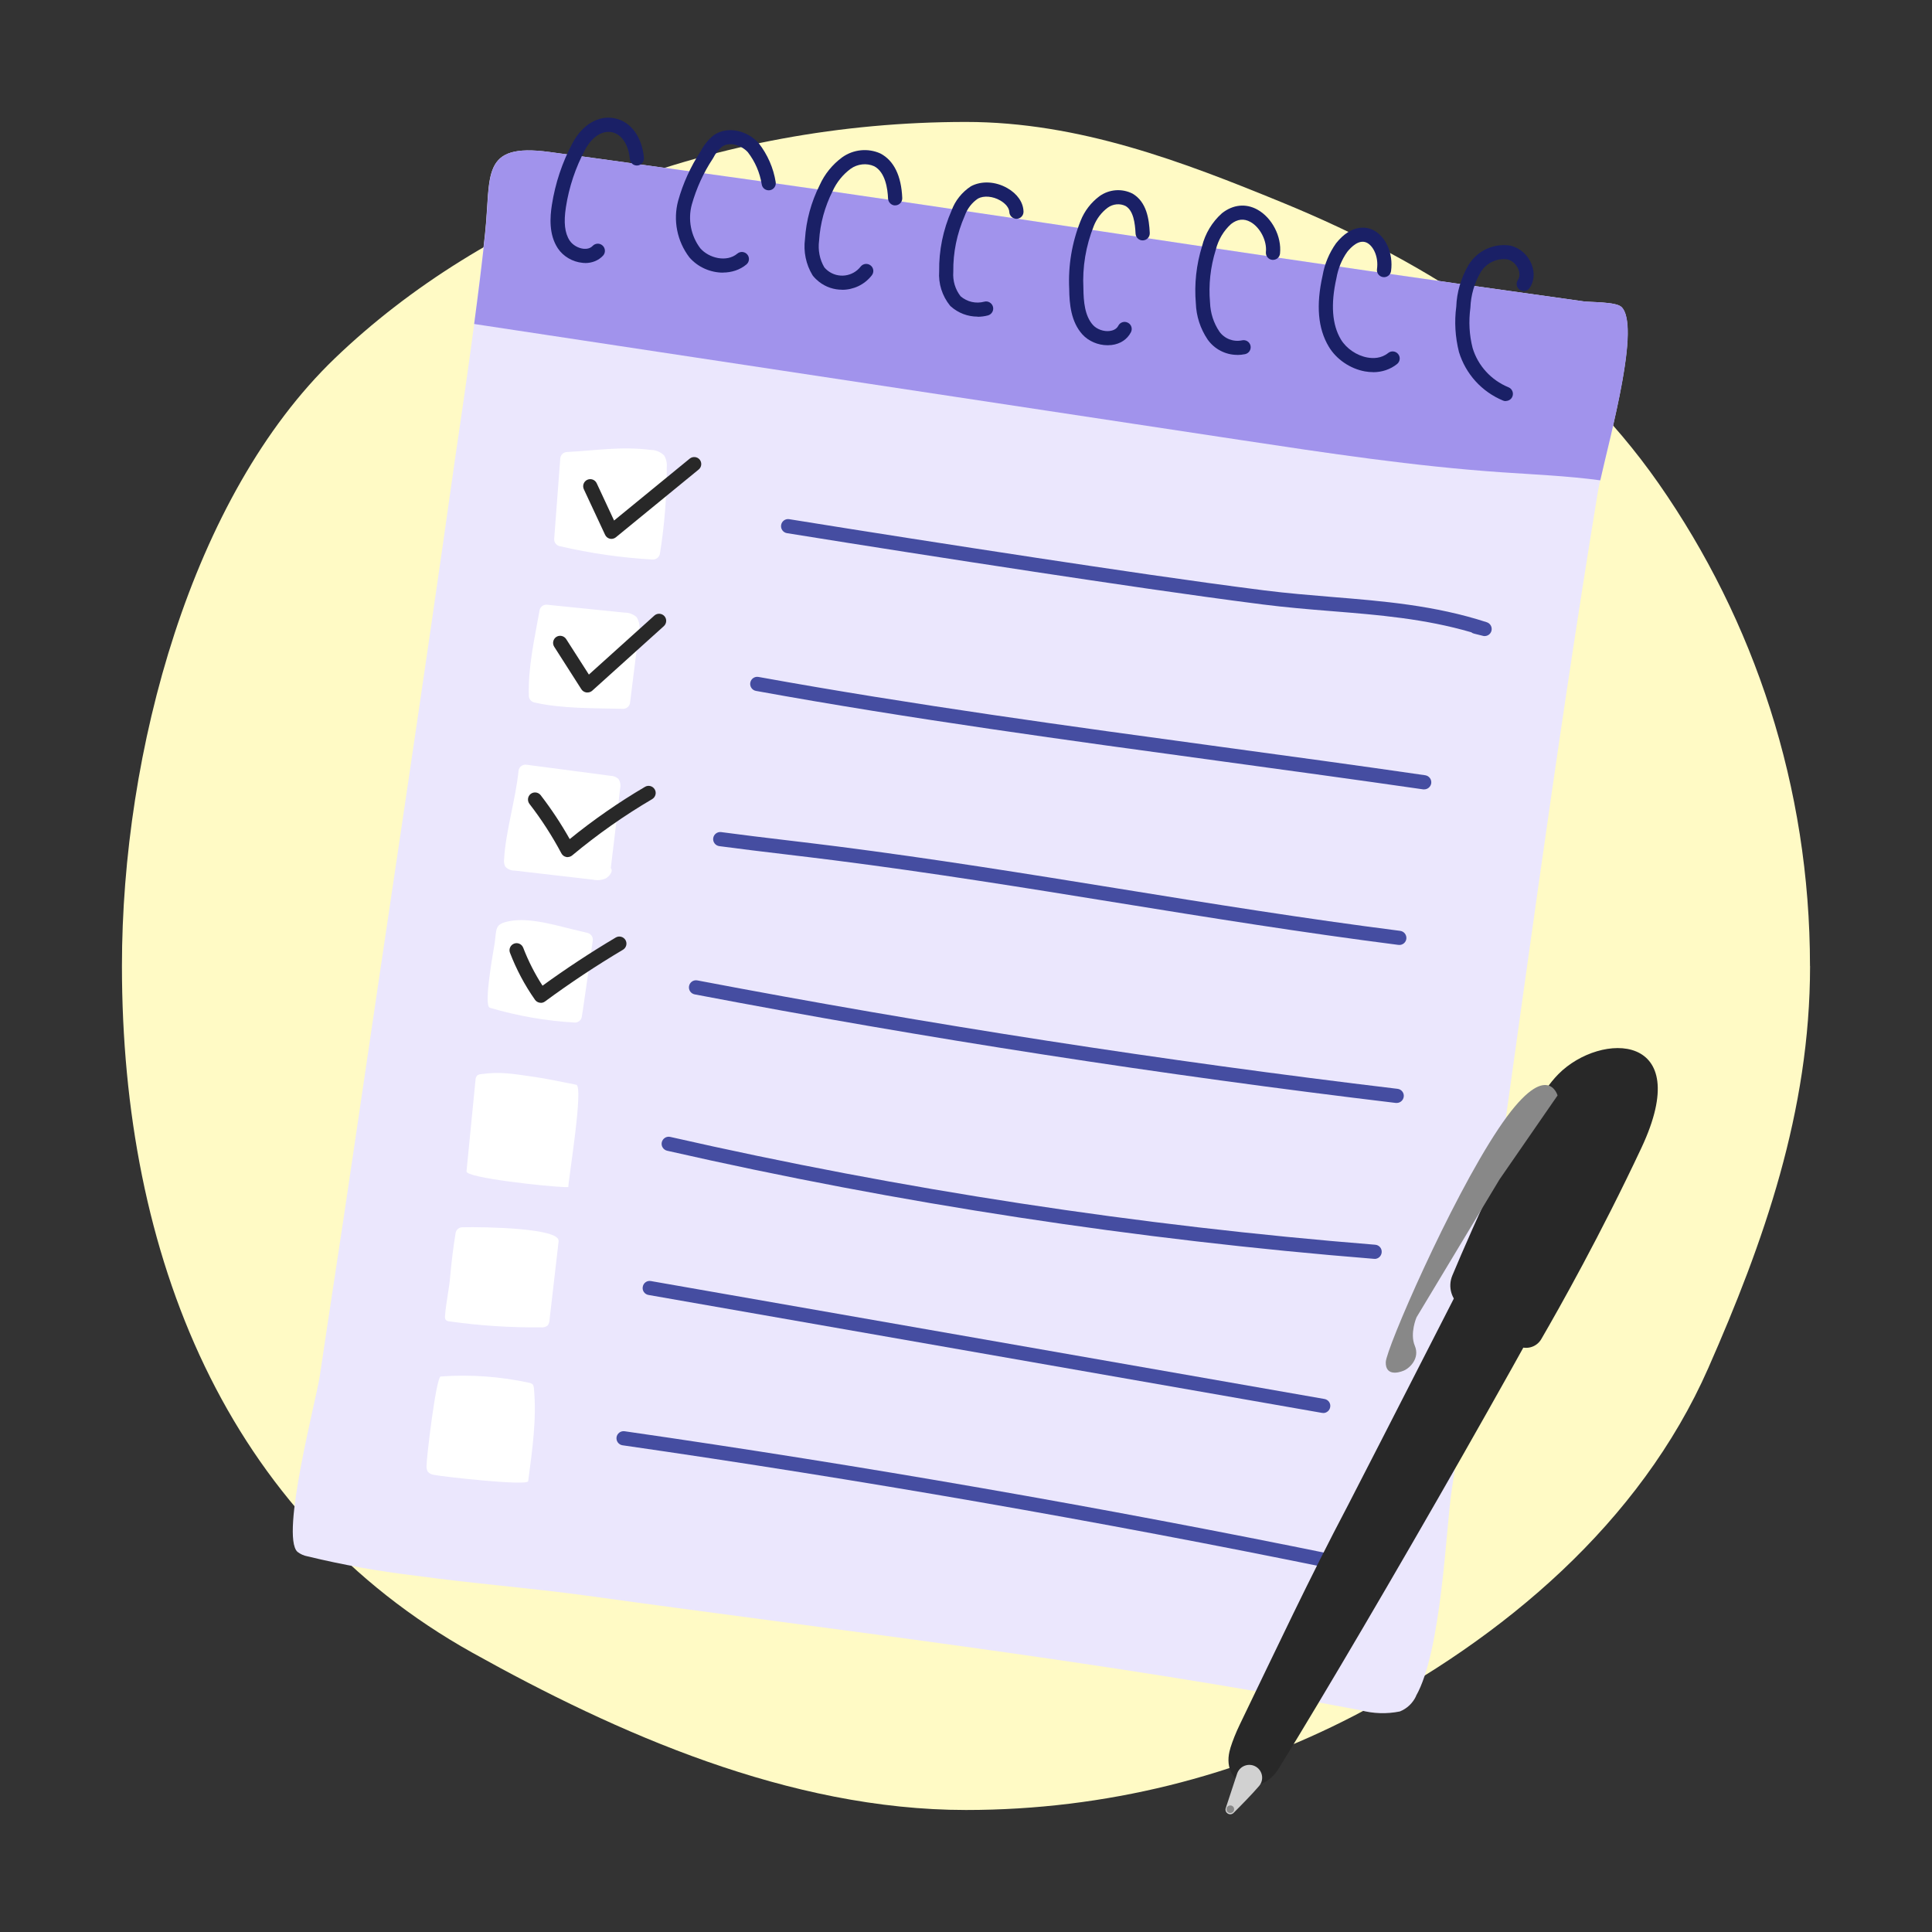 <?xml version="1.0" encoding="UTF-8"?>
<svg xmlns="http://www.w3.org/2000/svg" viewBox="0 0 260 260">
  <rect x="0" y="0" width="260" height="260" fill="#333333" stroke="none"/>
  <defs>
    <style>
      .cls-1 {
        fill: #fffac5;
      }

      .cls-2 {
        fill: #454da1;
      }

      .cls-3 {
        fill: #fff;
      }

      .cls-4 {
        fill: #282828;
      }

      .cls-5 {
        fill: #1a2066;
      }

      .cls-6 {
        fill: #888;
      }

      .cls-7 {
        fill: #ebe7fd;
      }

      .cls-8 {
        fill: #d1d1d1;
      }

      .cls-9 {
        fill: #a193ec;
      }
    </style>
  </defs>
  <g id="Background">
    <path class="cls-1" d="M243.59,130c0,19.6-6.25,37.2-13.71,54.14-9.15,20.77-27.47,36.29-47.65,46.75-15.64,8.11-33.4,12.69-52.23,12.69-23.81,0-47.08-10.38-66.42-21.16-33.18-18.51-47.17-53.51-47.17-92.43,0-28.87,9.35-63.23,28.65-81.77,20.18-19.39,51.08-31.81,84.94-31.81,15.23,0,29.21,5.37,42.48,10.81,20.36,8.34,38.32,20.06,50.75,37.87,12.83,18.4,20.35,40.77,20.35,64.9Z"/>
  </g>
  <g id="Colours">
    <g id="Path_5708-4" data-name="Path 5708-4">
      <path class="cls-7" d="M190.57,228.25c-.44.94-1.21,1.68-2.18,2.07-1.77.36-3.59.3-5.33-.17-34.44-6.59-69.21-10.58-104.01-15.4-7.76-1.07-15.58-1.65-23.34-2.73-4.82-.57-9.59-1.43-14.31-2.57-.5-.09-.97-.3-1.37-.61-2.33-2.15,2.53-20.49,2.99-23.57,1.44-9.72,2.96-19.42,4.38-29.14,4.59-31.33,9.37-62.63,13.78-93.98,1.5-10.21,3-20.42,4.09-30.68.84-7.88-.69-12.27,8.64-11.02,9.01,1.21,18.01,2.5,27.02,3.74,31.83,4.47,63.34,9.5,95.14,13.97,5.67.8,11.33,1.59,17,2.39,1,.14,4.35.05,5.1.74,2.94,2.69-2.41,20.47-3.14,24.92-5.86,35.68-10.49,71.55-15.65,107.33-1.3,9.04-2.65,18.07-4.03,27.09-.74,4.81-1.35,21.61-4.8,27.62Z"/>
    </g>
    <g id="Path_5709-4" data-name="Path 5709-4">
      <path class="cls-9" d="M218.19,41.29c-.75-.69-4.1-.6-5.1-.74-5.67-.79-11.33-1.59-17-2.39-31.8-4.47-63.31-9.49-95.14-13.97-9.01-1.25-18.01-2.53-27.02-3.74-9.33-1.26-7.8,3.13-8.64,11.01-.43,4.06-.94,8.1-1.48,12.14,34.37,5.2,68.74,10.41,103.11,15.61,11.69,1.77,23.39,3.54,35.19,4.35,4.4.3,8.88.49,13.25,1.08,1.34-6.06,5.5-20.92,2.83-23.37Z"/>
    </g>
    <g id="Group_4094-4" data-name="Group 4094-4">
      <g id="Path_5710-4" data-name="Path 5710-4">
        <path class="cls-2" d="M199.8,85.6c-.08,0-.15,0-.23-.03l-1.2-.3c-.14-.03-.27-.1-.37-.18-6.29-1.83-12.4-2.33-18.85-2.85-3.01-.24-6.12-.5-9.25-.9-10.23-1.31-20.6-2.87-30.63-4.38l-.58-.09c-10.88-1.65-21.9-3.37-32.78-5.12-.52-.08-.87-.57-.79-1.09.08-.52.57-.88,1.09-.79,10.87,1.75,21.89,3.47,32.76,5.12l.58.09c10.02,1.51,20.37,3.07,30.58,4.37,3.09.39,6.18.64,9.17.89,6.76.55,13.75,1.11,20.79,3.4.49.16.76.68.62,1.17-.12.42-.5.69-.92.69Z"/>
      </g>
      <g id="Path_5711-4" data-name="Path 5711-4">
        <path class="cls-2" d="M191.67,106.23s-.09,0-.14,0c-9-1.3-18.19-2.55-27.08-3.77-20.61-2.81-41.92-5.71-62.71-9.48-.52-.09-.86-.59-.77-1.11.09-.52.59-.87,1.11-.77,20.75,3.76,42.04,6.66,62.62,9.46,8.89,1.21,18.09,2.46,27.1,3.77.52.08.88.56.81,1.08-.07.47-.48.82-.94.82Z"/>
      </g>
      <g id="Path_5712-4" data-name="Path 5712-4">
        <path class="cls-2" d="M188.31,127.16s-.08,0-.12,0c-12.91-1.65-25.63-3.7-37.93-5.69-12.29-1.99-25-4.04-37.88-5.68-2.28-.29-4.55-.56-6.8-.83-2.95-.35-5.87-.7-8.78-1.09-.52-.07-.89-.55-.82-1.07.07-.52.55-.89,1.07-.82,2.9.39,5.82.74,8.76,1.09,2.26.27,4.53.54,6.81.83,12.91,1.65,25.64,3.7,37.94,5.69,12.29,1.99,25,4.04,37.87,5.68.52.07.89.54.83,1.07-.06.48-.47.83-.95.83Z"/>
      </g>
      <g id="Path_5713-4" data-name="Path 5713-4">
        <path class="cls-2" d="M187.96,148.43s-.08,0-.11,0c-31.49-3.77-63.23-8.68-94.36-14.61-.52-.1-.86-.6-.76-1.12s.59-.86,1.12-.76c31.08,5.92,62.78,10.83,94.23,14.59.52.06.9.54.83,1.06-.06.48-.47.84-.95.84Z"/>
      </g>
      <g id="Path_5714-4" data-name="Path 5714-4">
        <path class="cls-2" d="M185,169.41s-.05,0-.08,0c-31.91-2.56-63.92-7.45-95.14-14.55-.51-.12-.84-.63-.72-1.14s.63-.84,1.14-.72c31.13,7.08,63.05,11.96,94.87,14.51.53.04.92.5.87,1.03-.04.5-.46.88-.95.88Z"/>
      </g>
      <g id="Path_5715-4" data-name="Path 5715-4">
        <path class="cls-2" d="M179.56,211.15c-.06,0-.13,0-.19-.02-31.56-6.44-63.73-12.04-95.59-16.63-.52-.07-.88-.56-.81-1.08.08-.52.56-.88,1.08-.81,31.9,4.6,64.1,10.2,95.7,16.65.52.11.85.61.74,1.13-.09.45-.49.76-.93.76Z"/>
      </g>
      <g id="Path_5716-4" data-name="Path 5716-4">
        <path class="cls-2" d="M178.08,190.15c-.05,0-.11,0-.17-.01l-90.64-15.87c-.52-.09-.87-.58-.77-1.1.09-.52.57-.87,1.1-.77l90.64,15.87c.52.09.87.58.77,1.1-.08.46-.48.79-.94.79Z"/>
      </g>
    </g>
    <g id="Group_4091-4" data-name="Group 4091-4">
      <g id="Path_5717-4" data-name="Path 5717-4">
        <path class="cls-5" d="M78.74,35.39c-.11,0-.23,0-.35-.02-1.32-.12-2.59-.86-3.31-1.94-1.25-1.88-1.06-4.25-.81-5.86.46-2.92,1.39-5.72,2.78-8.32,1.33-2.49,3.5-3.77,5.66-3.33,2.17.43,3.68,2.47,3.95,5.31.05.52-.34.99-.86,1.04-.53.05-.99-.34-1.04-.86-.18-1.97-1.11-3.36-2.42-3.62-1.31-.26-2.69.64-3.6,2.36-1.29,2.41-2.16,5.01-2.58,7.72-.32,2.06-.16,3.5.51,4.51.39.59,1.15,1.03,1.88,1.1.35.03.85-.01,1.21-.39.36-.38.97-.4,1.35-.03.38.36.4.97.04,1.35-.61.65-1.46.99-2.41.99Z"/>
      </g>
      <g id="Path_5718-4" data-name="Path 5718-4">
        <path class="cls-5" d="M97.3,36.69c-1.65,0-3.37-.71-4.53-2.06-1.66-2.18-2.21-5-1.51-7.6.66-2.37,1.68-4.61,3.03-6.67.43-.84,1.04-1.59,1.78-2.18,1.98-1.34,4.6-.5,6.02,1.07,1.22,1.57,2,3.37,2.3,5.26.08.52-.27,1.01-.79,1.09-.53.08-1.01-.27-1.09-.79-.25-1.58-.9-3.08-1.88-4.34-.81-.88-2.38-1.46-3.43-.75-.48.38-.92.93-1.22,1.54-.02.04-.04.07-.06.1-1.26,1.9-2.2,3.98-2.82,6.17-.55,2.02-.12,4.22,1.15,5.89,1.14,1.31,3.53,1.93,4.98.71.4-.34,1.01-.28,1.34.12.34.4.28,1.01-.12,1.34-.87.73-2,1.09-3.16,1.09Z"/>
      </g>
      <g id="Path_5719-4" data-name="Path 5719-4">
        <path class="cls-5" d="M113.32,38.99c-1.09,0-2.18-.35-3.1-1.07-.29-.23-.56-.49-.8-.78-.03-.03-.05-.07-.08-.11-.88-1.45-1.23-3.17-1.01-4.85.16-2.51.83-4.98,1.99-7.29.65-1.45,1.7-2.75,3.02-3.72,1.5-1.07,3.46-1.27,5.13-.52,1.83.95,2.83,3.02,2.95,6,.02.53-.39.97-.92.99-.49.04-.97-.39-.99-.92-.05-1.29-.36-3.56-1.87-4.35-1-.45-2.24-.32-3.17.35-1.04.77-1.88,1.81-2.42,3-1.06,2.11-1.67,4.34-1.82,6.66-.17,1.29.08,2.55.71,3.61.14.16.29.31.46.44,1.37,1.07,3.35.82,4.42-.55.32-.41.92-.49,1.34-.16.42.32.49.92.16,1.34-1,1.28-2.49,1.94-3.99,1.94Z"/>
      </g>
      <g id="Path_5720-4" data-name="Path 5720-4">
        <path class="cls-5" d="M131.55,42.61c-1.31,0-2.59-.48-3.59-1.37-.04-.03-.08-.07-.11-.11-1.06-1.31-1.58-2.96-1.46-4.64-.04-2.78.52-5.55,1.67-8.16.46-1.29,1.39-2.47,2.6-3.26,1.43-.77,3.33-.66,4.91.25,1.34.77,2.13,1.91,2.17,3.14.02.53-.39.97-.92.99-.49.02-.97-.39-.99-.92-.02-.54-.49-1.13-1.22-1.55-1-.58-2.21-.68-2.99-.26-.79.52-1.45,1.35-1.79,2.32-1.06,2.43-1.57,4.93-1.54,7.52-.09,1.25.27,2.4.99,3.32.88.75,2.06,1.02,3.18.72.5-.14,1.03.17,1.17.68.14.51-.17,1.03-.68,1.17-.46.12-.94.18-1.4.18Z"/>
      </g>
      <g id="Path_5721-4" data-name="Path 5721-4">
        <path class="cls-5" d="M149.05,46.46c-1.28,0-2.56-.54-3.39-1.46-1.52-1.69-1.75-4.05-1.77-6.13-.15-3.13.36-6.22,1.54-9.17.52-1.31,1.39-2.44,2.52-3.29,1.32-.95,3.03-1.08,4.47-.35,1.89,1.12,2.22,3.41,2.31,5.29.02.53-.38.97-.91,1-.53.03-.97-.38-1-.91-.07-1.4-.28-3.08-1.33-3.71-.75-.38-1.69-.31-2.42.22-.83.62-1.48,1.47-1.87,2.45-1.07,2.69-1.55,5.52-1.4,8.41.02,1.76.18,3.69,1.28,4.92.52.58,1.46.92,2.27.81.38-.05.89-.21,1.15-.71.24-.47.82-.65,1.29-.4.47.24.65.82.4,1.29-.5.96-1.43,1.57-2.6,1.71-.18.02-.36.03-.54.03Z"/>
      </g>
      <g id="Path_5722-4" data-name="Path 5722-4">
        <path class="cls-5" d="M166.51,47.76c-1.57,0-3.07-.76-4-2.08-.98-1.46-1.52-3.14-1.58-4.87-.22-2.57.06-5.18.84-7.69.42-1.68,1.34-3.23,2.67-4.42,1.49-1.18,3.21-1.35,4.76-.5,1.98,1.09,3.3,3.63,3.06,5.92-.05.52-.51.9-1.05.85-.52-.05-.9-.52-.85-1.05.16-1.51-.78-3.33-2.08-4.05-.88-.49-1.76-.39-2.61.28-1,.9-1.72,2.12-2.06,3.48-.72,2.33-.98,4.69-.77,7.07.05,1.43.48,2.76,1.25,3.91.68.97,1.89,1.44,3.07,1.19.52-.11,1.02.22,1.13.73.11.52-.22,1.02-.73,1.13-.35.07-.7.11-1.04.11Z"/>
      </g>
      <g id="Path_5723-4" data-name="Path 5723-4">
        <path class="cls-5" d="M184.79,50.08c-.36,0-.73-.03-1.11-.1-1.98-.36-3.85-1.63-4.86-3.33-1.46-2.44-1.73-5.57-.83-9.58.26-1.52.89-3.04,1.81-4.33,2.12-2.65,4.1-2.17,4.85-1.85,1.79.77,2.89,3.18,2.55,5.59-.07.52-.56.89-1.08.81-.52-.07-.89-.56-.81-1.08.24-1.72-.55-3.19-1.42-3.57-1.02-.44-2.05.59-2.58,1.25-.73,1.02-1.24,2.26-1.46,3.55-.79,3.51-.58,6.27.6,8.24.73,1.22,2.13,2.17,3.56,2.43.76.14,1.87.15,2.81-.61.41-.33,1.01-.26,1.34.15.33.41.26,1.01-.15,1.34-.9.72-2.02,1.1-3.23,1.1Z"/>
      </g>
      <g id="Path_5724-4" data-name="Path 5724-4">
        <path class="cls-5" d="M202.64,53.98c-.12,0-.24-.02-.36-.07-2.87-1.19-5.03-3.57-5.94-6.54-.51-2.04-.63-4.08-.36-6.11.06-1.89.63-3.85,1.63-5.57,1.19-1.96,3.39-2.98,5.64-2.64,1.32.31,2.39,1.28,2.88,2.55.43,1.12.33,2.27-.28,3.16-.3.44-.89.55-1.33.25-.43-.3-.55-.89-.25-1.33.34-.5.2-1.09.08-1.4-.26-.68-.84-1.22-1.47-1.37-1.4-.21-2.86.46-3.63,1.74-.83,1.43-1.31,3.08-1.37,4.75-.25,1.89-.15,3.69.3,5.44.72,2.38,2.49,4.32,4.83,5.28.49.2.72.76.52,1.25-.15.37-.51.59-.88.59Z"/>
      </g>
    </g>
    <g id="Path_5725-4" data-name="Path 5725-4">
      <path class="cls-3" d="M87.83,75.3c.48.02.9-.32.98-.79.62-3.86.93-7.76.92-11.66.05-.54-.07-1.08-.34-1.54-.48-.48-1.13-.76-1.81-.76-4.03-.51-7.33.08-11.29.28-.47.02-.85.39-.89.86l-.82,10.82c-.03.47.28.89.74.99,4.11.96,8.29,1.56,12.5,1.8Z"/>
    </g>
    <g id="Path_5726-4" data-name="Path 5726-4">
      <path class="cls-3" d="M83.84,95.39c.48.01.89-.34.95-.82l1.19-9.53c.18-.68.07-1.41-.32-2-.46-.4-1.05-.61-1.66-.6l-10.38-1.06c-.49-.05-.93.29-1.01.77-.69,3.91-1.55,7.55-1.44,11.5.01.42.31.78.72.88,3.74.86,8.09.76,11.96.86Z"/>
    </g>
    <g id="Path_5727-4" data-name="Path 5727-4">
      <path class="cls-3" d="M82.2,116.81c.44-3.56.86-7.12,1.25-10.69.11-.44.03-.91-.22-1.29-.3-.27-.68-.42-1.09-.43l-11.31-1.49c-.51-.06-.98.3-1.05.81,0,.01,0,.02,0,.04-.38,3.79-1.74,8.19-1.94,11.86-.05.34,0,.7.16,1.01.32.35.78.54,1.25.53l10.55,1.22c.57.13,1.17.07,1.71-.16.51-.29,1.09-1.03.66-1.42Z"/>
    </g>
    <g id="Path_5728-4" data-name="Path 5728-4">
      <path class="cls-3" d="M78.4,136.19c.37-2.5,1.1-7.58,1.37-9.61.07-.46-.22-.89-.66-1.02-.3-.08-.6-.15-.9-.22-2.86-.63-6.74-1.96-9.69-1.37-2.01.4-1.66,1-1.97,3.09-.11.72-1.52,8.28-.63,8.56,3.72,1.1,7.55,1.77,11.42,1.99.47.02.89-.32.96-.79.03-.18.06-.39.09-.62Z"/>
    </g>
    <g id="Path_5729-4" data-name="Path 5729-4">
      <path class="cls-3" d="M76.14,159.76c-2.46-.06-13.45-1.25-13.36-2.12l1.21-12.29c0-.23.08-.45.23-.62.14-.1.31-.16.48-.17,2.59-.38,4.36-.04,6.92.32,2,.28,3.96.72,5.93,1.1,1.01.2-1.02,12.51-1.07,13.77-.08,0-.2,0-.34,0Z"/>
    </g>
    <g id="Path_5730-4" data-name="Path 5730-4">
      <path class="cls-3" d="M75.18,167.02l-1.23,10.63c0,.27-.1.54-.27.75-.26.19-.59.27-.91.23-4.12.04-8.24-.23-12.33-.81-.17-.01-.34-.08-.46-.21-.09-.16-.12-.34-.09-.52.14-1.82.55-3.57.7-5.35.17-1.94.41-3.87.72-5.79.07-.45.45-.78.9-.79,3.05-.07,13.09.11,12.96,1.84Z"/>
    </g>
    <g id="Path_5731-4" data-name="Path 5731-4">
      <path class="cls-3" d="M71.8,186.53c.02.09.04.19.05.28.4,4.15-.23,8.4-.77,12.52-.09.68-11.62-.62-12.68-.85-.31-.03-.6-.18-.81-.4-.15-.24-.21-.52-.19-.8-.01-1.03,1.29-12,1.91-12.04,4-.29,8.02,0,11.94.86.15.02.3.09.42.19.06.07.11.15.13.24Z"/>
    </g>
    <g id="Group_4102" data-name="Group 4102">
      <g id="Path_5732-4" data-name="Path 5732-4">
        <path class="cls-4" d="M82.29,72.52c-.07,0-.14,0-.21-.02-.29-.07-.53-.26-.65-.53l-2.86-6.13c-.22-.48-.02-1.04.46-1.27.48-.22,1.04-.02,1.27.46l2.34,5.02,10.18-8.33c.41-.33,1.01-.27,1.34.13.33.41.27,1.01-.14,1.34l-11.13,9.11c-.17.14-.39.22-.6.22Z"/>
      </g>
      <g id="Path_5733-4" data-name="Path 5733-4">
        <path class="cls-4" d="M79.05,93.19s-.08,0-.13,0c-.28-.04-.53-.2-.68-.43l-3.66-5.73c-.28-.44-.15-1.03.29-1.32.44-.28,1.03-.15,1.32.29l3.06,4.78,8.81-7.94c.39-.35.99-.32,1.35.07.35.39.32.99-.07,1.35l-9.64,8.69c-.18.16-.4.24-.64.24Z"/>
      </g>
      <g id="Path_5734-4" data-name="Path 5734-4">
        <path class="cls-4" d="M76.39,115.35c-.06,0-.12,0-.18-.02-.28-.05-.52-.23-.66-.49-1.24-2.33-2.68-4.57-4.3-6.66-.32-.42-.24-1.02.17-1.34.42-.32,1.02-.24,1.34.17,1.44,1.87,2.75,3.85,3.91,5.91,3.19-2.59,6.59-4.95,10.13-7.03.45-.27,1.04-.12,1.31.34.27.45.11,1.04-.34,1.31-3.78,2.22-7.4,4.77-10.77,7.58-.17.14-.39.22-.61.22Z"/>
      </g>
      <g id="Path_5735-4" data-name="Path 5735-4">
        <path class="cls-4" d="M72.78,134.95c-.05,0-.1,0-.15-.01-.25-.04-.48-.18-.63-.39-1.38-1.96-2.51-4.09-3.37-6.33-.19-.49.06-1.04.55-1.23.49-.19,1.04.06,1.23.55.69,1.79,1.56,3.51,2.6,5.11,3.17-2.3,6.48-4.48,9.85-6.48.45-.27,1.04-.12,1.31.33.27.45.12,1.04-.33,1.31-3.6,2.14-7.13,4.48-10.49,6.96-.16.12-.36.19-.57.19Z"/>
      </g>
    </g>
    <g>
      <path class="cls-4" d="M165.58,235.26c-1.5,4.8,3.88,7.01,6.52,2.72.03-.06.07-.11.1-.17,12.05-19.55,38.55-65.67,45.67-80.61,7.24-15.21-.66-12.96-5.31-12.01-1.28.26-2.36,1.08-2.95,2.24-4.67,9.14-26.48,51.86-28.18,55.09-5.41,10.28-9.47,18.98-14.58,29.55-.55,1.14-.97,2.21-1.28,3.2Z"/>
      <path class="cls-4" d="M204.04,180.98l-7.35-5.11c-1.36-.94-1.88-2.69-1.24-4.22,2.67-6.37,9.7-22.48,14.26-27.09,5.73-5.79,18.49-5.66,11.19,9.9-5.47,11.65-11.03,21.53-13.48,25.75-.69,1.19-2.25,1.54-3.38.76Z"/>
      <path class="cls-8" d="M169.43,240.37c-.94,1.09-2.31,2.49-3.42,3.6-.48.47-1.26-.01-1.05-.65l1.52-4.62c.35-1.07,1.61-1.52,2.56-.93h0c.9.56,1.09,1.79.39,2.6Z"/>
      <circle class="cls-6" cx="165.57" cy="243.48" r=".51"/>
      <path class="cls-6" d="M209.61,147.42s-1.48-5.24-7.98,4.52c-6.51,9.76-15.09,29.59-15.14,31.37-.04,1.78,1.53,1.52,2.43,1.14.83-.35,2.18-1.68,1.48-3.34-.7-1.67.23-3.83.23-3.83l11.17-18.56,7.81-11.3Z"/>
    </g>
  </g>
</svg>